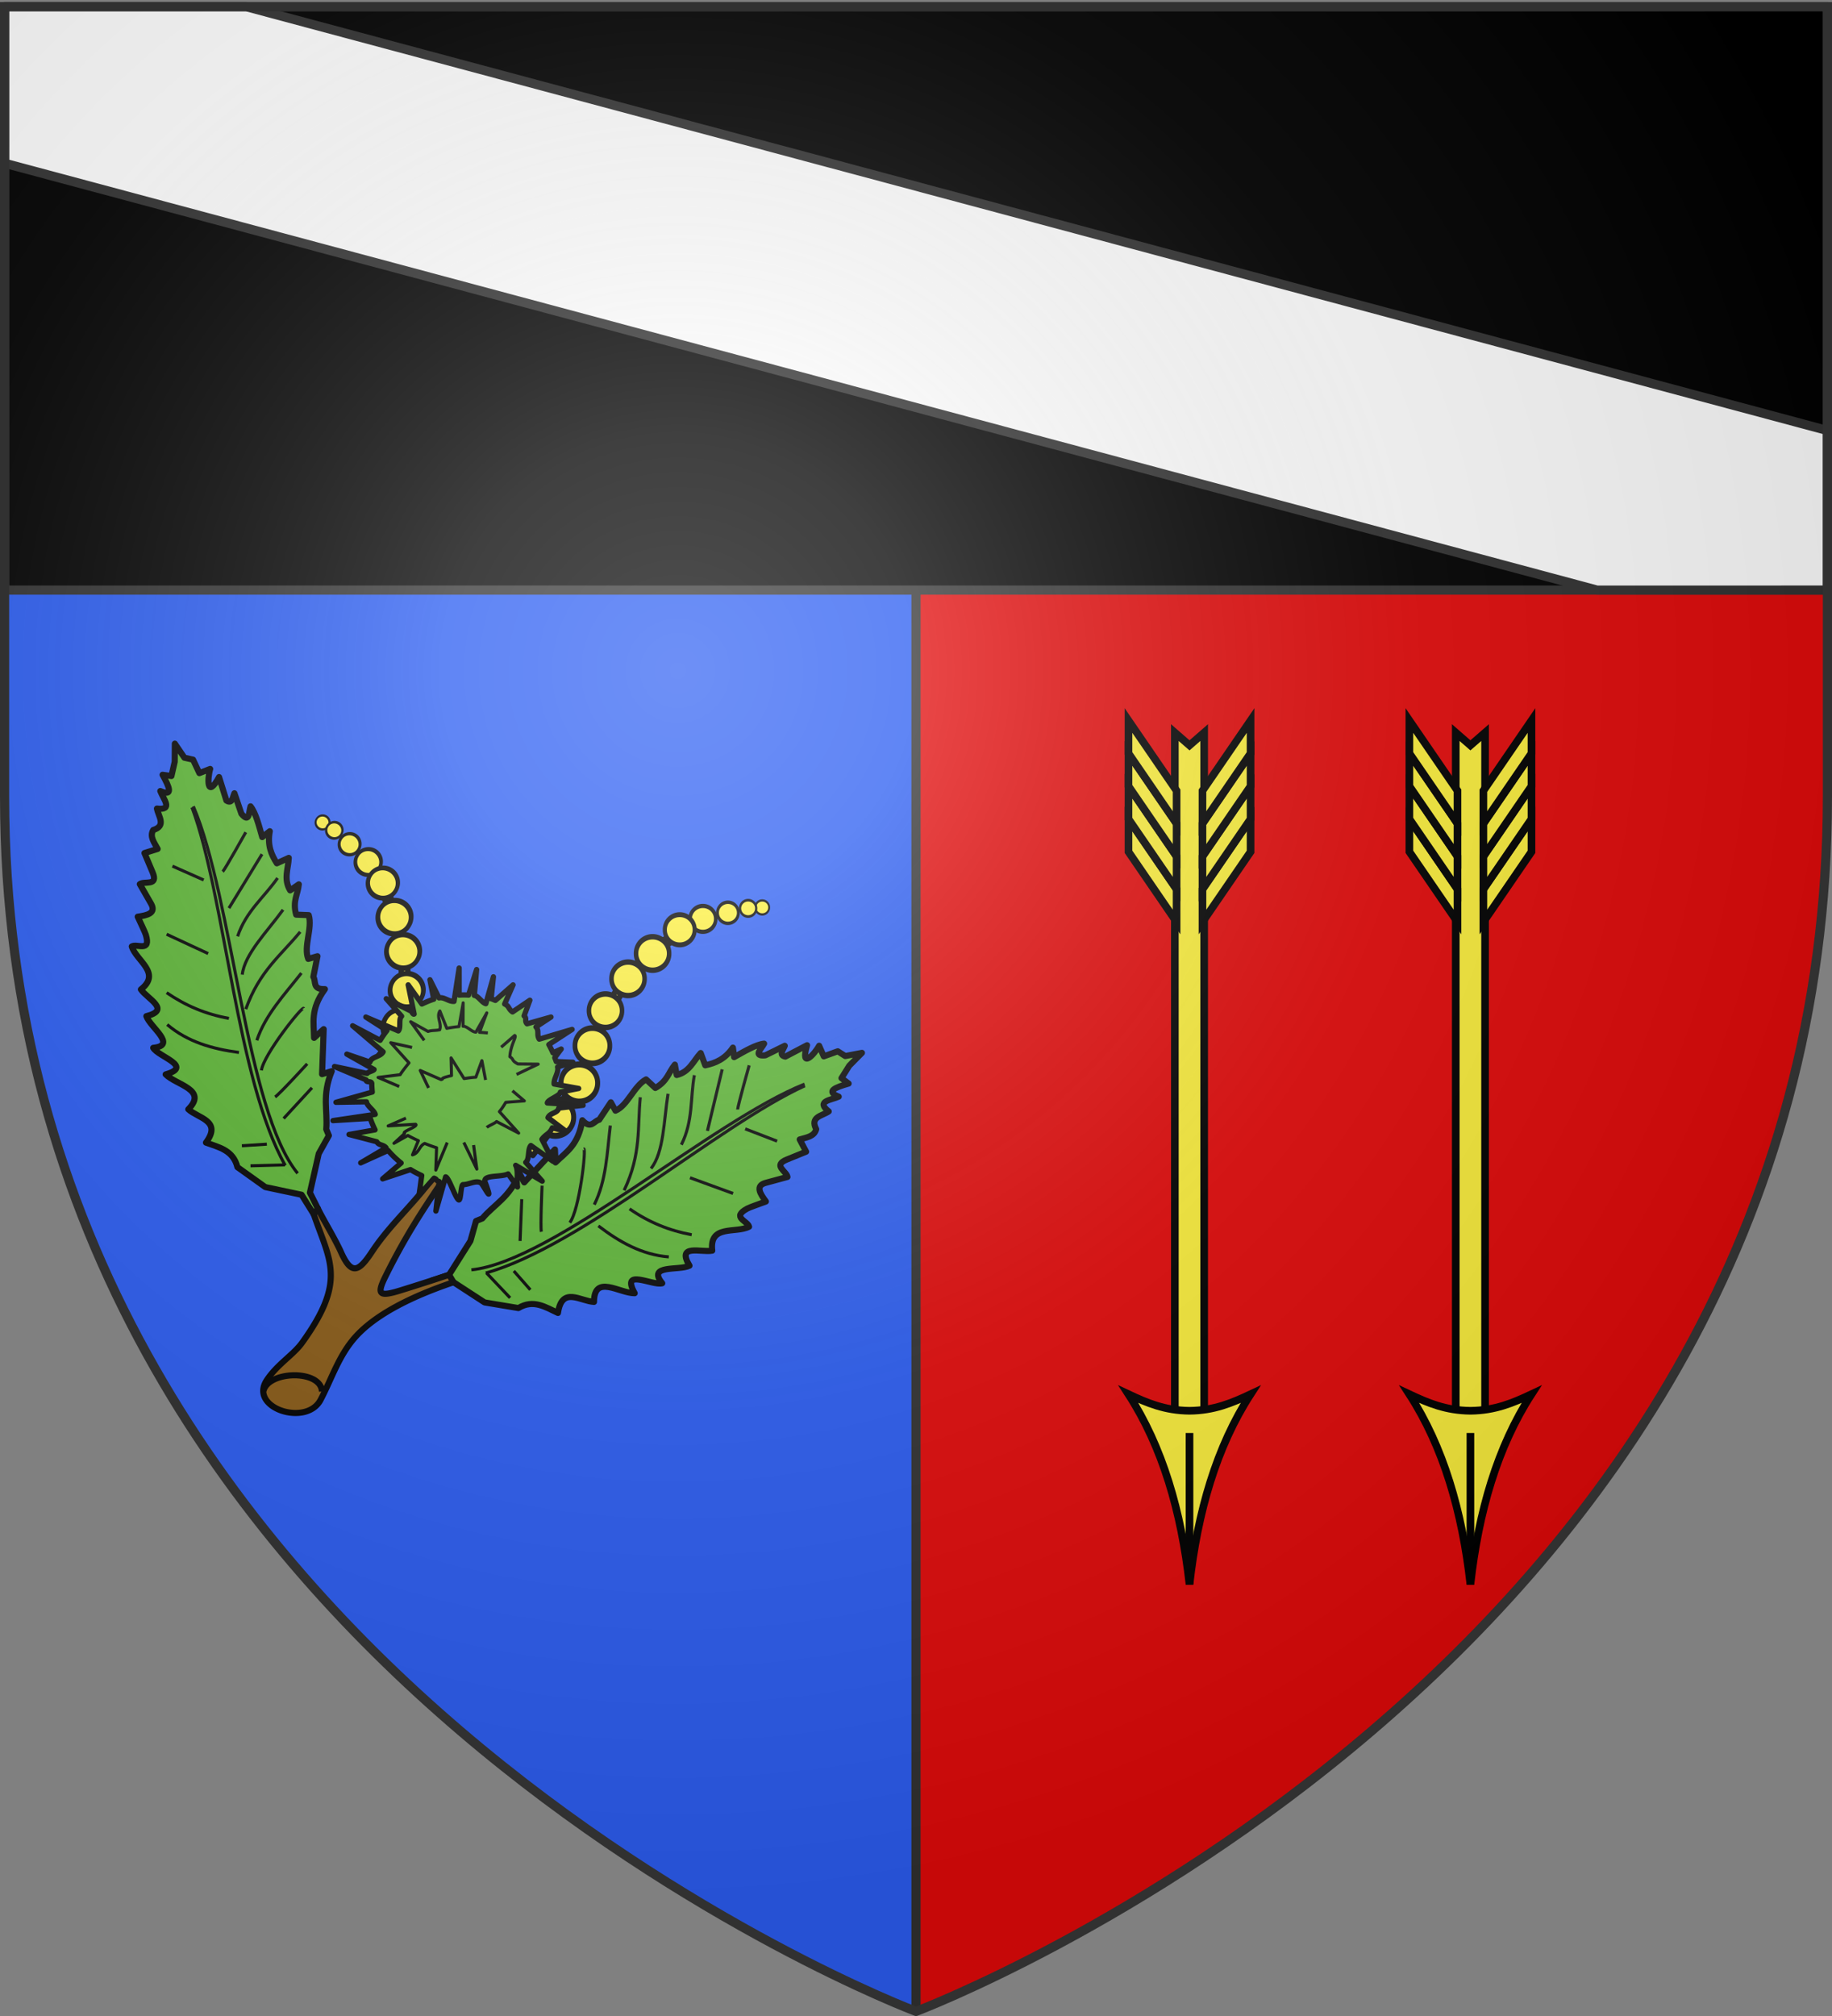 <svg xmlns="http://www.w3.org/2000/svg" xmlns:xlink="http://www.w3.org/1999/xlink" height="660" width="600" version="1.0"><rect width="100%" height="100%" fill="#808080" stroke="none"/><defs><radialGradient xlink:href="#a" id="p" gradientUnits="userSpaceOnUse" gradientTransform="matrix(1.353 0 0 1.349 -77.63 -85.747)" cx="221.445" cy="226.331" fx="221.445" fy="226.331" r="300"/><linearGradient id="a"><stop style="stop-color:white;stop-opacity:.314" offset="0"/><stop offset=".19" style="stop-color:white;stop-opacity:.251"/><stop style="stop-color:#6b6b6b;stop-opacity:.125" offset=".6"/><stop style="stop-color:black;stop-opacity:.125" offset="1"/></linearGradient><path d="M2.922 27.672c0-5.951 2.317-9.843 5.579-11.012 1.448-.519 3.307-.273 5.018 1.447 2.119 2.129 2.736 7.993-3.483 9.121.658-.956.619-3.081-.714-3.787-.99-.524-2.113-.253-2.676.123-.824.552-1.729 2.106-1.679 4.108H2.922z" id="b"/></defs><g style="display:inline"><path style="fill:#2b5df2;fill-opacity:1;fill-rule:evenodd;stroke:none;stroke-width:1px;stroke-linecap:butt;stroke-linejoin:miter;stroke-opacity:1" d="M1.5 2.188v258.53C1.5 546.17 300 658.5 300 658.5V2.187H1.5z"/><path d="M598.5 2.188v258.53C598.5 546.17 300 658.5 300 658.5V2.187h298.5z" style="fill:#e20909;fill-opacity:1;fill-rule:evenodd;stroke:none;stroke-width:1px;stroke-linecap:butt;stroke-linejoin:miter;stroke-opacity:1"/><path style="opacity:1;fill:#313131;fill-opacity:1;stroke:none;stroke-width:3;stroke-miterlimit:4;stroke-dasharray:none;stroke-opacity:1" d="M298.5 2.198h3V658.5h-3z"/></g><path style="opacity:1;fill:#000;fill-opacity:1;stroke:#313131;stroke-width:3;stroke-linejoin:round;stroke-miterlimit:4;stroke-dasharray:none;stroke-opacity:1" d="M1.5 2.188h597v191H1.5z"/><path style="fill:#fff;fill-opacity:1;stroke:#313131;stroke-width:3;stroke-linejoin:round;stroke-miterlimit:4;stroke-dasharray:none;stroke-opacity:1" d="M1.5 2.188v51.25l521.563 139.75H598.5v-52.25L80.656 2.188H1.5z"/><g id="o"><path d="M384.776 462.961V239.836l4.801 4.18 4.8-4.18V462.96h-9.6z" style="fill:#fcef3c;fill-opacity:1;stroke:#000;stroke-width:2.5;stroke-miterlimit:4;stroke-dasharray:none;stroke-opacity:1"/><path d="M389.577 518.7c-2.687-23.874-8.855-45.029-20.025-62.276 6.164 2.897 12.02 5.368 20.025 5.437 8.005-.07 13.861-2.54 20.025-5.437-11.17 17.247-17.338 38.402-20.025 62.276zM369.592 278.863l15.756 22.99v-10.745l-15.756-22.99v10.745z" style="fill:#fcef3c;fill-opacity:1;stroke:#000;stroke-width:2.5;stroke-miterlimit:4;stroke-dasharray:none;stroke-opacity:1"/><path style="fill:#fcef3c;fill-opacity:1;stroke:#000;stroke-width:2.5;stroke-miterlimit:4;stroke-dasharray:none;stroke-opacity:1" d="m369.592 268.118 15.756 22.99v-10.745l-15.756-22.99v10.745z"/><path d="m369.592 257.373 15.756 22.99v-10.745l-15.756-22.99v10.745z" style="fill:#fcef3c;fill-opacity:1;stroke:#000;stroke-width:2.5;stroke-miterlimit:4;stroke-dasharray:none;stroke-opacity:1"/><path style="fill:#fcef3c;fill-opacity:1;stroke:#000;stroke-width:2.5;stroke-miterlimit:4;stroke-dasharray:none;stroke-opacity:1" d="m369.592 246.628 15.756 22.99v-10.746l-15.756-22.99v10.746zM409.577 278.863l-15.757 22.99v-10.745l15.757-22.99v10.745z"/><path d="m409.577 268.118-15.757 22.99v-10.745l15.757-22.99v10.745z" style="fill:#fcef3c;fill-opacity:1;stroke:#000;stroke-width:2.5;stroke-miterlimit:4;stroke-dasharray:none;stroke-opacity:1"/><path style="fill:#fcef3c;fill-opacity:1;stroke:#000;stroke-width:2.5;stroke-miterlimit:4;stroke-dasharray:none;stroke-opacity:1" d="m409.577 257.373-15.757 22.99v-10.745l15.757-22.99v10.745z"/><path d="m409.577 246.628-15.757 22.99v-10.746l15.757-22.99v10.746zM389.577 518.7v-49.56" style="fill:#fcef3c;fill-opacity:1;stroke:#000;stroke-width:2.5;stroke-miterlimit:4;stroke-dasharray:none;stroke-opacity:1"/></g><g transform="matrix(1.2 0 0 1.2 -1119.803 -115.955)" id="m"><path style="opacity:1;fill:#fcef3c;fill-opacity:1;stroke:#000;stroke-width:1.5;stroke-linejoin:round;stroke-miterlimit:4;stroke-dasharray:none;stroke-opacity:1" d="M1075.444 409.606c17.957-17.67 15.295-23.51 22.14-36.342 5.674-10.636 10.945-16.871 18.96-21.677l1.329 1.093c-14.15 8.87-18.568 20.7-24.01 34.492-2.973 7.532-7.908 15.5-15.266 24.687l-3.153-2.253z"/><use xlink:href="#c" transform="matrix(.857 0 0 .857 166.491 49.004)" width="600" height="660"/><use x="0" y="0" xlink:href="#d" id="c" transform="translate(261.312 76.912) scale(.774)" width="600" height="660"/><use x="0" y="0" xlink:href="#e" id="d" transform="matrix(.815 0 0 .815 214.954 62.594)" width="600" height="660"/><use x="0" y="0" xlink:href="#f" id="e" transform="matrix(.857 0 0 .857 166.297 47.12)" width="600" height="660"/><use x="0" y="0" xlink:href="#g" id="f" transform="translate(116.314 28.488) scale(.902)" width="600" height="660"/><use x="0" y="0" xlink:href="#h" id="g" transform="translate(6.701 -6.902)" width="600" height="660"/><use x="0" y="0" xlink:href="#i" id="h" transform="translate(6.16 -8.701)" width="600" height="660"/><use x="0" y="0" xlink:href="#j" id="i" transform="matrix(.95 0 0 .95 58.31 9.54)" width="600" height="660"/><use x="0" y="0" xlink:href="#k" id="j" transform="matrix(.95 0 0 .95 58.14 9.429)" width="600" height="660"/><use x="0" y="0" xlink:href="#l" id="k" transform="translate(6.539 -9.338)" width="600" height="660"/><path style="opacity:1;fill:#fcef3c;fill-opacity:1;stroke:#000;stroke-width:1.606;stroke-linejoin:round;stroke-miterlimit:4;stroke-dasharray:none;stroke-opacity:1" id="l" d="M1101.414 397.935a5.863 4.886 0 1 1-11.725 0 5.863 4.886 0 1 1 11.725 0z" transform="matrix(.853 0 0 1.023 150.231 -5.653)"/></g><use height="660" width="600" transform="scale(-1 1) rotate(-30 20.067 946.14)" xlink:href="#m"/><g id="n"><path style="fill:#5ab532;fill-opacity:1;stroke:#000;stroke-width:2;stroke-linejoin:round;stroke-miterlimit:4;stroke-dasharray:none;stroke-opacity:1" d="m828.669 437.1 8.8-9.69 2.95-6.116 2.177-.473c4.853-4.013 9.839-5.092 14.544-12.382l1.022 3.148 11.768-8.887-.542 4.228c4.016-2.752 8.363-4.255 11.038-12.074 2.287 3.574 3.686.856 5.462.807l4.76-4.98 1.015 2.975c4.225-.979 7.38-6.932 11.646-8.35l2.495 3.292c4.359-1.543 5.105-4.27 7.628-6.414l.01 3.46c4.297-.274 6.17-3.59 8.978-5.733l.777 4.22c3.367-.129 6.708-.826 9.931-4.134l-.151 3.136c3.792-1.318 7.709-2.809 10.437-2.646-1.1 1.5-4.527 3.506-.266 3.844l6.803-1.973c-.74 1.255-2.58 2.662-.428 3.52l7.661-2.437c-3.785 7.65 1.946 3.292 3.851.855l.9 3.684 4.801-.833 2.141 1.956 5.569-.073-4.83 3.433-3.212 3.557 2.003 2.147c-4.516.47-7.999 1.18-3.94 3.657-2.651.698-7.746.076-4.063 4.193-2.34 1.095-6.45.628-5.052 5.02-1.065 2.308-3.637 2.083-5.905 2.37l1.368 4.312-6.68 1.437c-5.009 1.078-.7 3.742-.771 5.644l-7.302.657c-3.672.33-2.47 3.161-1.047 6.029-2.312.433-5.493.927-6.397 1.225-5.806 1.917-.575 3.965-.464 5.948-4.622 1.51-12.757-3.096-13.236 5.626-3.714.038-11.216-4.345-8.197 3.55-3.61 1.098-13.739-2.916-9.785 4.114-3.287.365-12.583-7.45-9.457 1.645-4.851-.792-11.993-8.555-13.614.487-4.316-.969-9.428-6.975-12.249 1.51-3.7-2.568-7.126-5.905-12.49-3.822l-10.579-3.738-8.88-8.299-7.524.403.781-2.184 5.745-.85z" transform="rotate(-10 374.957 4322.5)"/><path style="fill:none;fill-opacity:1;stroke:#000;stroke-width:1;stroke-linejoin:round;stroke-miterlimit:4;stroke-dasharray:none;stroke-opacity:1" d="M836.154 436.771c26.748 1.998 86.235-34.356 118.008-40.937" transform="rotate(-10 374.957 4322.5)"/><path style="fill:none;fill-opacity:1;stroke:#000;stroke-width:1;stroke-linejoin:round;stroke-miterlimit:4;stroke-dasharray:none;stroke-opacity:1" d="M840.592 438.61c32.239-3.124 83.483-34.4 113.557-42.21M840.798 438.58l6.232 9.424M849.759 439.552l4.256 7.003M879.594 429.823c5.916 6.444 12.482 11.81 20.955 14.008M890.624 426.104c5.406 5.413 11.641 9.296 18.578 11.888M899.837 414.313c5.083-4.469 6.85-14.783 9.739-23.121" transform="rotate(-10 374.957 4322.5)"/><path style="fill:none;fill-opacity:1;stroke:#000;stroke-width:1;stroke-linejoin:round;stroke-miterlimit:4;stroke-dasharray:none;stroke-opacity:1" d="M889.926 419.836c7.661-10.768 7.844-19.616 10.505-29.1M879.482 422.74c5.263-7.066 7.082-16.037 9.672-24.581M870.557 427.149c3.826-3.463 9.639-23.109 8.708-22.98M860.87 428.48c-.076-1.703 2.856-14.834 2.856-14.834M853.485 430.229l2.92-13.374M911.892 419.51l12.989 7.516M932.473 406.892l9.593 5.78M931.135 400.222c.162-1.001 6.23-13.583 6.23-13.583M920.171 405.4l8.266-19.003M910.974 408.377c5.184-6.985 5.48-14.447 8.145-21.679" transform="rotate(-10 374.957 4322.5)"/></g><path d="M87.373 451.838c3.404-5.173 8.688-8.267 11.526-12.201 14.708-20.392 9.15-26.658 3.86-42.104l1.341-1.893c1.937 3.957 5.58 9.804 7.61 14.338 3.485 7.777 5.881 6.23 10.171-.255 9.65-14.586 25.052-23.798 26.171-41.193l5.032 5.394c-8.956 14.67-17.093 24.242-26.87 44.01-2.98 6.026-1.943 6.66 5.105 4.472a802.733 802.733 0 0 0 15.764-5.064l1.44 2.418c-4.785 1.726-22.533 7.523-31.81 17.582-5.713 6.195-8 13.924-11.744 20.99-4.66 8.792-23.597 2.627-17.596-6.494z" style="opacity:1;fill:#895a16;fill-opacity:1;stroke:#000;stroke-width:2;stroke-linejoin:round;stroke-miterlimit:4;stroke-dasharray:none;stroke-opacity:1"/><use height="660" width="600" transform="scale(-1 1) rotate(-45 -9.674 703.963)" xlink:href="#n"/><path d="M86.29 455.335c1.647-6.65 18.88-7.02 19.167.248" style="opacity:1;fill:none;fill-opacity:1;stroke:#000;stroke-width:2;stroke-linejoin:round;stroke-miterlimit:4;stroke-dasharray:none;stroke-opacity:1"/><path d="m150.375 316.92-1.674 10.91c-1.684.153-3.317-1.533-4.914-1.135l-2.97-5.94 1.242 6.372c-1.339.413-2.633.991-3.888 1.566l-4.482-6.264 1.944 9.56c-.481.274-.994-1.488-1.458-1.19l-7.668-3.834 5.022 5.724c-1.094.867-.112 3.809-1.078 4.808l-10.64-4.538 6.912 4.428c-.824 1.003-1.522 2.087-2.214 3.186l-9.018-4.752 9.992 8.534c-.921 1.703-3.736 1.474-4.322 3.346l-7.56-2.592 8.912 5.022c-.097.43-2.193.86-2.27 1.296l-10.692-2.268 10.368 4.374c-.113 1.06 1.838.15 1.838 1.24 0 .926.08 1.847.162 2.754l-11.882 3.35 9.99-.162c.182 1.404 2.495 2.764 2.864 4.104l-13.826 2.052 12.204-.756c.423 1.305.976 2.554 1.566 3.78l-8.532 1.512 9.087 2.382c.757 1.295 2.13.82 3.063 1.992l-8.316 4.914 8.964-4.05a31.694 31.694 0 0 0 4.266 4.104l-6.048 5.184 9.126-3.024c1.17.734 2.402 1.36 3.672 1.944l-.864 6.372 4.916-5.508c1.185.447.422.77 1.672 1.08l-1.08 9.666 3.186-11.18c1.087.192 3.144 6.868 4.262 7.529.797.47.646-4.99 1.462-4.99 2 0 4.226-1.555 5.857-.523.677.43 4.46 8.103 1.363-.276-.942-2.547 5.171-1.516 7.522-2.71l3.078 4.266c-.334-2.283.347-5.283-.596-7.074l8.696 5.184-5.4-6.156c1.316-1.079.55-4.241 1.672-5.51l7.292 5.186-3.672-7.238c1.33-1.782 2.48-1.685 3.402-3.724l4.59 1.188-5.996-4.538c.651-1.65 3.156-1.359 3.512-3.13l7.992-.918-11.722-.756c.167-1.167 4.24-2.36 4.27-3.564l5.994-1.188-8.048-1.458c-.119-1.91 1.593-3.761 1.136-5.562l5.022-1.566-5.454-.216c-.141-.44-.326-.865-.486-1.296l2.106-2.808-2.7 1.242c-.404-.93-.859-1.82-1.35-2.7l7.614-4.968-10.748 3.186c-.92-1.414.057-2.749-1.078-3.996l4.914-3.24-7.832 2.214c-.927-.934.07-1.778-.97-2.592l1.89-5.13-5.672 3.834c-1.445-.978-.986-1.854-2.59-2.592l2.754-6.264-5.778 5.076c-.474-.163-.921-.4-1.404-.54l.756-7.182-2.484 8.804c-1.246-.291-2.483-2.558-3.78-2.702l.756-8.478-2.646 8.37a33.504 33.504 0 0 0-1.782-.054c-.44 0-.86.036-1.296.054v-8.856z" style="opacity:1;fill:#5ab532;fill-opacity:1;stroke:#000;stroke-width:1.728;stroke-linejoin:round;stroke-miterlimit:4;stroke-dasharray:none;stroke-opacity:1"/><path style="opacity:1;fill:#5ab532;fill-opacity:1;stroke:#000;stroke-width:1;stroke-linejoin:round;stroke-miterlimit:4;stroke-dasharray:none;stroke-opacity:1" d="m134.951 342.917-6.972-1.56 5.973 6.61c-.799.989-2.263 2.814-2.881 3.852l-7.243.917 6.926 2.965M164.14 342.833l4.426-3.846c.782.322-1.32 2.95-1.584 6.959 1.464.93.386 1.183 2.636 2.375l6.641.06-7.093 3.376M140.36 356.162l-2.728-5.711 6.831 2.987c1.308-.348-1.108-.229 3.416-1.32l-.147-5.78 4.264 6.769c1.343-.184 2.489-.383 3.845-.448l1.982-5.42 1.207 6.319M159.782 338.174a47.284 47.284 0 0 0-2.74-.204l2.386-6.379-3.575 6.315c-1.415-.041-2.809-1.996-4.192-1.912l.033-7.682-1.375 7.776c-1.36.122-2.685.332-3.994.567l-2.262-5.683c-1.207 2.007.71 4.151-.062 6.158-1.407.333-2.497.092-3.812.55l-5.684-3.186 4.432 6.1M132.943 366.055l-5.818 2.554 8.996-.552c1.057.753-4.732 2.38-3.62 3.04l-3.475 3.203 4.564-2.572c1.12.625 2.271 1.178 3.425 1.707l-1.92 4.646c2.214-.609 2.124-2.909 4.005-3.742 1.292.52 2.58 1.008 3.882 1.403l-.252 7.316 3.74-9.012M159.423 369.117c.616-.593 2.657-1.327 3.2-1.947l7.248 3.785-6.308-7.023c.8-.987 1.473-2.01 2.091-3.049l6.073-.47-3.897-3.307M151.916 374.024l4.25 8.711-1.062-7.861"/><use xlink:href="#o" transform="translate(92)" width="600" height="660"/><path d="M300 658.5s298.5-112.32 298.5-397.772V2.176H1.5v258.552C1.5 546.18 300 658.5 300 658.5z" style="opacity:1;fill:url(#p);fill-opacity:1;fill-rule:evenodd;stroke:none;stroke-width:1px;stroke-linecap:butt;stroke-linejoin:miter;stroke-opacity:1"/><path d="M300 658.5S1.5 546.18 1.5 260.728V2.176h597v258.552C598.5 546.18 300 658.5 300 658.5z" style="opacity:1;fill:none;fill-opacity:1;fill-rule:evenodd;stroke:#313131;stroke-width:3;stroke-linecap:butt;stroke-linejoin:miter;stroke-miterlimit:4;stroke-dasharray:none;stroke-opacity:1"/></svg>